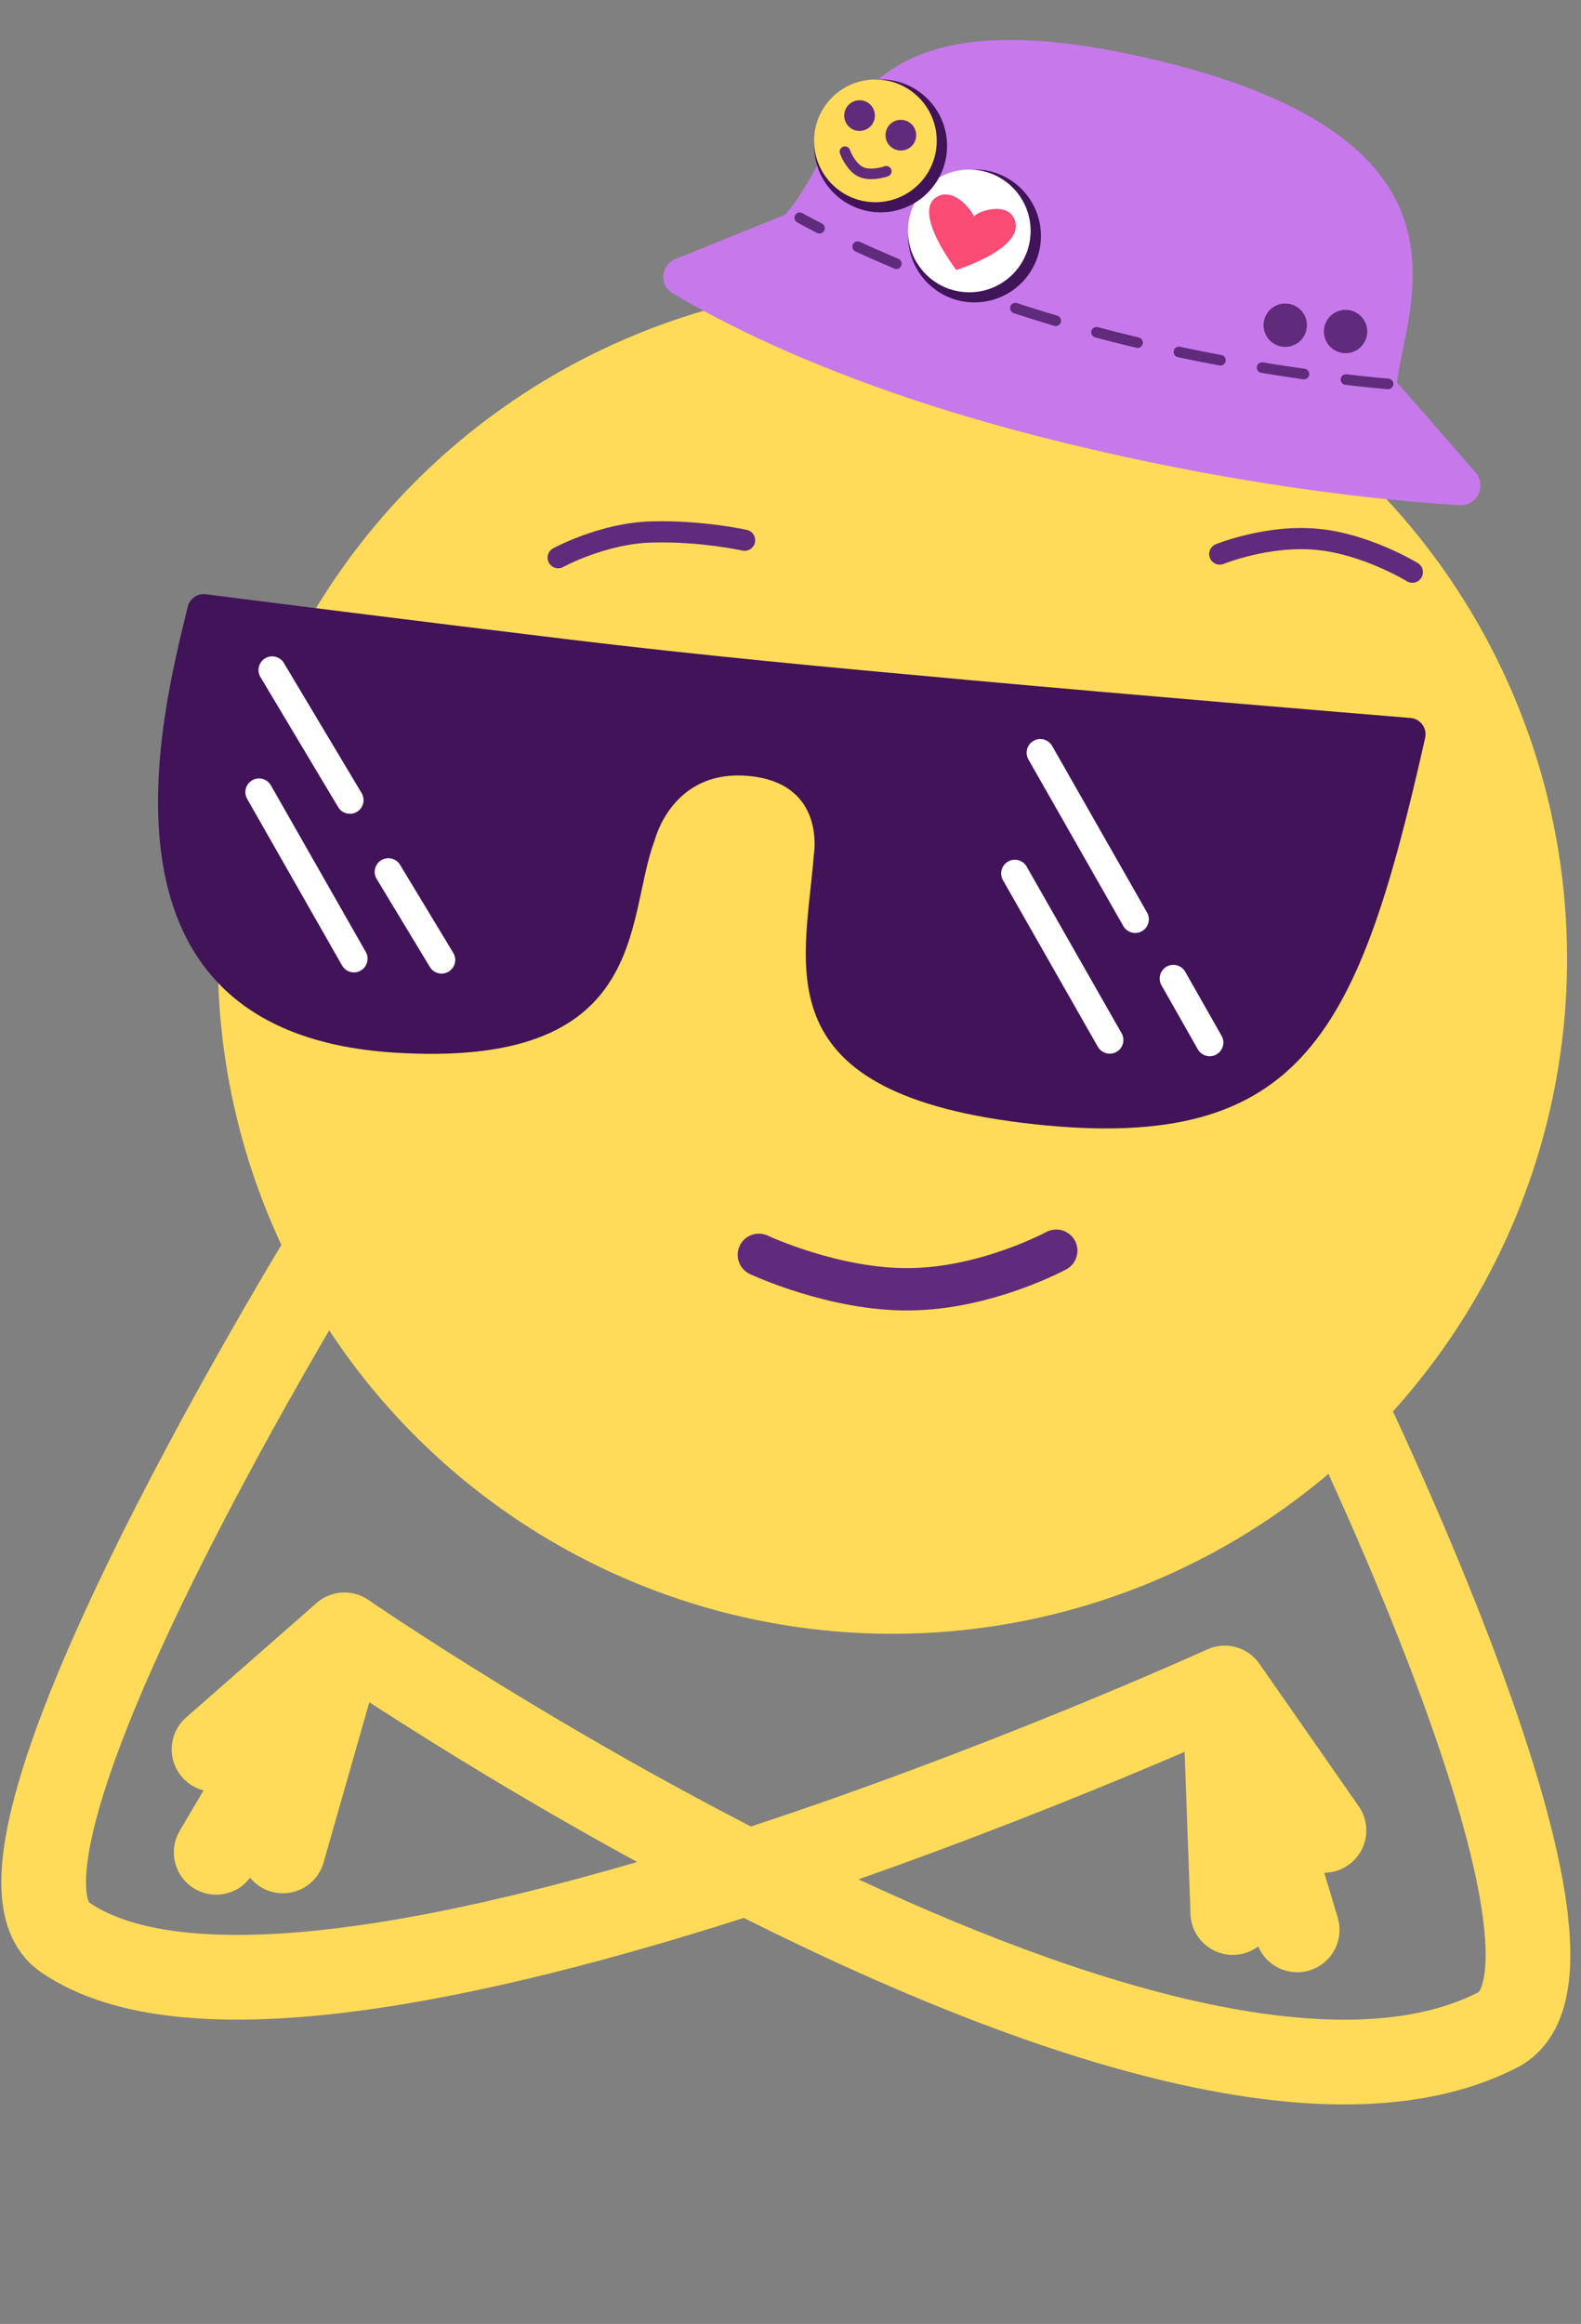 <?xml version="1.0" encoding="UTF-8"?> <svg xmlns="http://www.w3.org/2000/svg" width="746" height="1096" viewBox="0 0 746 1096" fill="none"><rect x="0" y="0" width="746" height="1096" fill="#808080" stroke="none"/><circle cx="318.257" cy="318.257" r="318.257" transform="matrix(-1 0.021 0.021 1 732.671 127.252)" fill="#FFDB59"></circle><path d="M158.617 583.003C158.617 583.003 -23.07 876.421 30.49 913.527C145.556 993.245 577.867 796.081 577.867 796.081M577.867 796.081L624.71 863.246M577.867 796.081L612.085 910.156M577.867 796.081L581.697 901.978" stroke="#FFDB59" stroke-width="39.954" stroke-linecap="round" stroke-linejoin="round"></path><path d="M498.401 589.847C498.401 589.847 465.58 607.585 429.778 608.02C394.017 608.676 358.065 591.798 358.065 591.798" stroke="#602B7A" stroke-width="19.977" stroke-miterlimit="10" stroke-linecap="round" stroke-linejoin="round"></path><path d="M575.544 261.302C575.544 261.302 598.158 252.127 621.339 254.346C644.511 256.42 666.426 269.844 666.426 269.844" stroke="#602B7A" stroke-width="9.988" stroke-miterlimit="10" stroke-linecap="round" stroke-linejoin="round"></path><path d="M263.382 263.008C263.382 263.008 284.65 251.317 307.945 250.873C331.213 250.285 351.324 254.774 351.324 254.774" stroke="#602B7A" stroke-width="9.988" stroke-miterlimit="10" stroke-linecap="round" stroke-linejoin="round"></path><path d="M185.032 496.354C37.175 486.411 76.109 337.086 88.604 286.119C89.551 282.256 93.181 279.765 97.125 280.267C119.686 283.14 193.968 292.563 266.781 301.375C332.039 309.272 390.693 314.672 456.215 320.637C536.445 327.94 635.82 336.161 665.589 338.607C670.269 338.991 673.492 343.471 672.458 348.051C641.286 486.108 615.451 543.895 488.342 530.232C358.899 516.318 379.824 456.479 383.981 403.477C384.001 403.222 384.033 402.97 384.069 402.716C384.593 399.004 387.707 369.26 353.502 365.968C319.613 362.707 310.219 391.69 309.052 395.838C308.957 396.175 308.86 396.485 308.737 396.812C294.886 433.428 307.254 504.573 185.032 496.354Z" fill="#411358"></path><path d="M553.651 461.485L570.799 491.679" stroke="white" stroke-width="12.897" stroke-linecap="round" stroke-linejoin="round"></path><path d="M490.861 354.98L535.638 433.551" stroke="white" stroke-width="12.897" stroke-linecap="round" stroke-linejoin="round"></path><path d="M183.244 411.189L208.35 452.708" stroke="white" stroke-width="12.897" stroke-linecap="round" stroke-linejoin="round"></path><path d="M128.417 315.995L165.101 377.35" stroke="white" stroke-width="12.897" stroke-linecap="round" stroke-linejoin="round"></path><path d="M122.221 373.569L166.999 452.14" stroke="white" stroke-width="12.897" stroke-linecap="round" stroke-linejoin="round"></path><path d="M478.849 411.912L523.627 490.483" stroke="white" stroke-width="12.897" stroke-linecap="round" stroke-linejoin="round"></path><path d="M696.026 222.489L659.15 180.296C659.15 180.296 577.801 171.792 508.109 150.116C438.417 128.439 371.397 100.874 371.397 100.874L318.999 122.057C311.814 124.961 310.746 134.244 317.381 138.248C341.927 153.062 397.886 182.237 489.954 205.784C581.423 229.178 653.984 236.159 688.541 238.241C697.121 238.758 701.683 228.96 696.026 222.489Z" fill="#C779EC"></path><path d="M547.509 28.827C701.89 66.39 663.72 143.082 659.144 180.296C636.096 177.887 573.942 169.334 509.713 154.396C445.485 139.458 389.24 113.705 369.146 102.696C401.444 69.065 393.128 -8.736 547.509 28.827Z" fill="#C779EC"></path><circle cx="10.224" cy="10.224" r="10.224" transform="matrix(-0.995 -0.104 -0.104 0.995 646.154 147.234)" fill="#602B7A"></circle><circle cx="10.224" cy="10.224" r="10.224" transform="matrix(-0.995 -0.104 -0.104 0.995 617.683 144.258)" fill="#602B7A"></circle><path d="M654.96 181.049C654.96 181.049 581.534 175.43 503.707 152.903C425.88 130.376 377.376 102.691 377.376 102.691" stroke="#602B7A" stroke-width="4.994" stroke-linecap="round" stroke-linejoin="round" stroke-dasharray="19.98 19.98"></path><circle cx="31.343" cy="31.343" r="31.343" transform="matrix(-1 0.021 0.021 1 490.51 79.268)" fill="#411358"></circle><circle cx="28.933" cy="28.933" r="28.933" transform="matrix(-1 0.021 0.021 1 485.688 79.369)" fill="white"></circle><path d="M478.921 104.07C475.966 94.89 461.884 99.268 459.589 102.033C457.371 97.389 449.222 88.402 441.897 92.957C430.315 100.159 451.213 127.313 451.213 127.313C451.213 127.313 483.229 117.454 478.921 104.07Z" fill="#FA4B75"></path><circle cx="31.343" cy="31.343" r="31.343" transform="matrix(-1 0.021 0.021 1 446.21 36.788)" fill="#411358"></circle><circle cx="28.933" cy="28.933" r="28.933" transform="matrix(-1 0.021 0.021 1 441.389 36.889)" fill="#FFDB59"></circle><circle cx="7.233" cy="7.233" r="7.233" transform="matrix(-1 0.021 0.021 1 432.151 56.374)" fill="#602B7A"></circle><circle cx="7.233" cy="7.233" r="7.233" transform="matrix(-1 0.021 0.021 1 412.665 47.136)" fill="#602B7A"></circle><path d="M418.193 80.783C415.799 81.637 410.038 82.883 406.141 81.035C402.243 79.188 399.561 73.938 398.707 71.544" stroke="#602B7A" stroke-width="4.994" stroke-linecap="round" stroke-linejoin="round"></path><path d="M627.872 650.344C627.872 650.344 764.67 927.726 706.648 957.375C549.174 1037.84 162.556 771.018 162.556 771.018M162.556 771.018L100.986 825.003M162.556 771.018L102.003 873.572M162.556 771.018L133.466 872.913" stroke="#FFDB59" stroke-width="39.954" stroke-linecap="round" stroke-linejoin="round"></path></svg> 